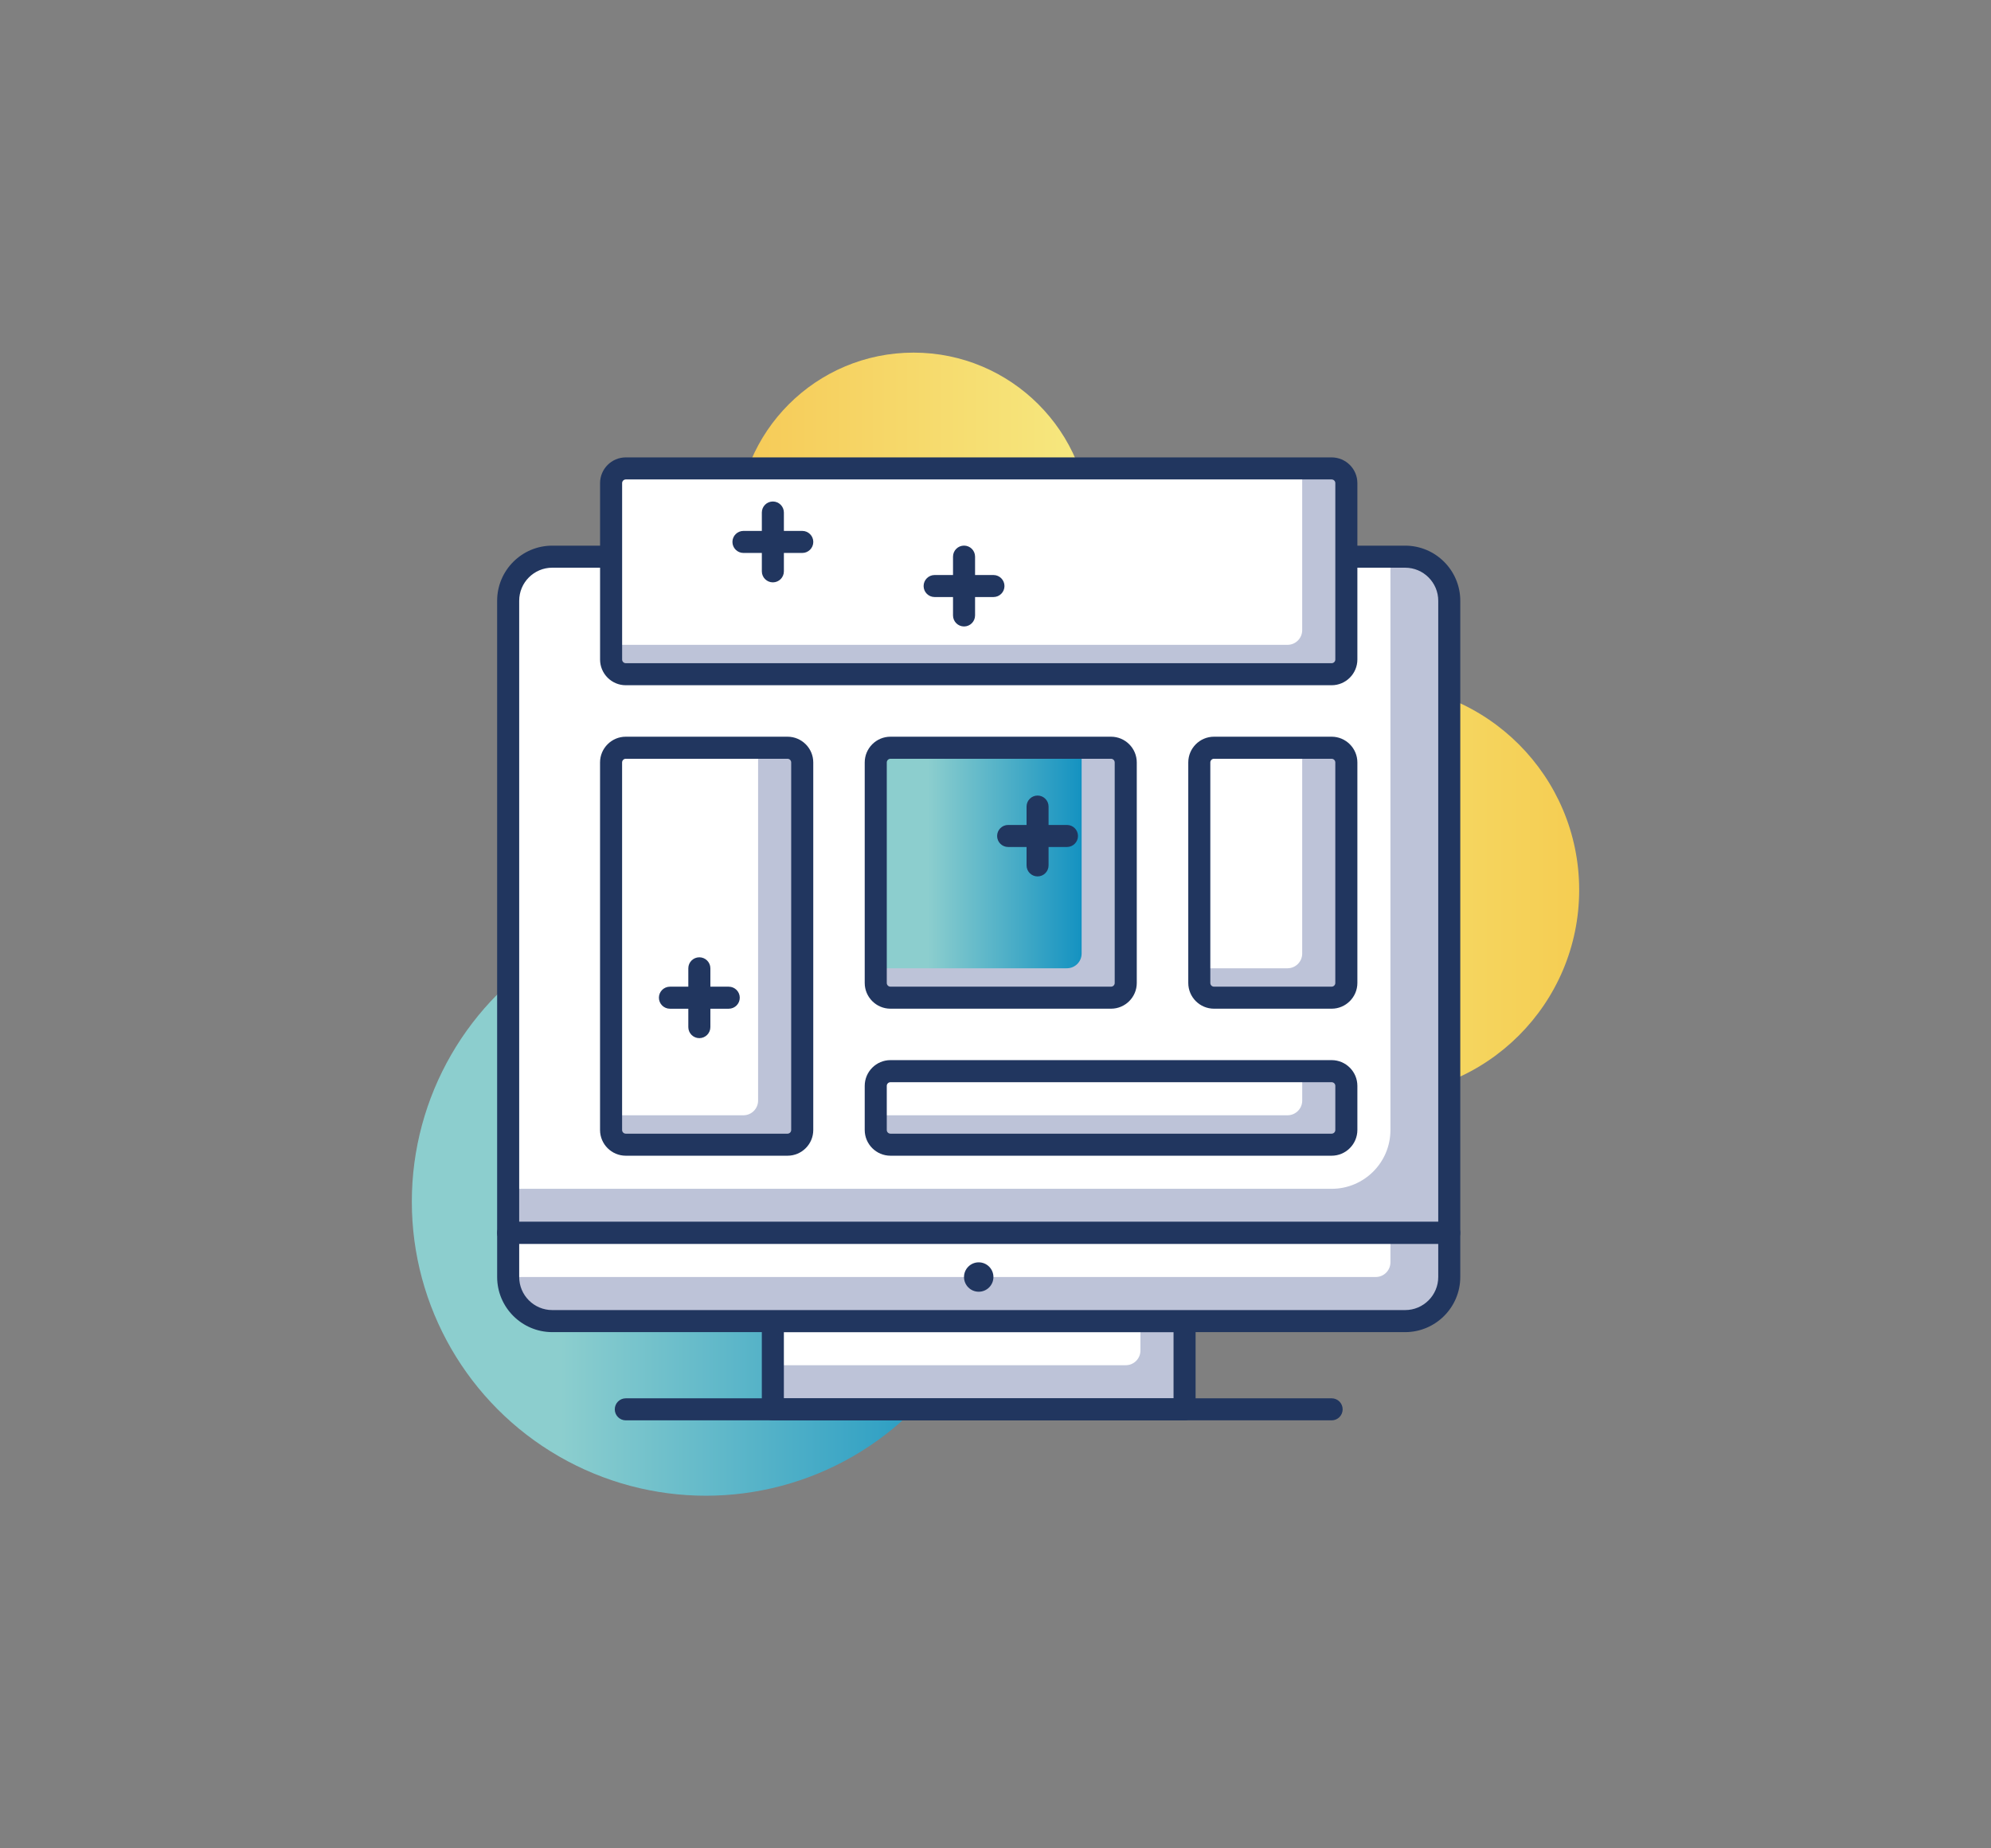 <?xml version="1.0" encoding="utf-8"?>
<!-- Generator: Adobe Illustrator 16.0.0, SVG Export Plug-In . SVG Version: 6.00 Build 0)  -->
<!DOCTYPE svg PUBLIC "-//W3C//DTD SVG 1.1//EN" "http://www.w3.org/Graphics/SVG/1.1/DTD/svg11.dtd">
<svg version="1.1" id="layer_1" xmlns="http://www.w3.org/2000/svg" xmlns:xlink="http://www.w3.org/1999/xlink" x="0px" y="0px"
	 width="140px" height="130px" viewBox="0 0 140 130" enable-background="new 0 0 140 130" xml:space="preserve">
<rect x="0" y="0" width="140" height="130" fill="#808080" stroke="none"/>
<g>
	<g>
		
			<linearGradient id="SVGID_1_" gradientUnits="userSpaceOnUse" x1="-160.31" y1="607.508" x2="-131.358" y2="607.508" gradientTransform="matrix(1 0 0 -1 242.4 670.1)">
			<stop  offset="0" style="stop-color:#F6EA80"/>
			<stop  offset="1" style="stop-color:#F5CD52"/>
		</linearGradient>
		<circle fill="url(#SVGID_1_)" cx="96.566" cy="62.592" r="14.476"/>
	</g>
	<g>
		
			<linearGradient id="SVGID_2_" gradientUnits="userSpaceOnUse" x1="-190.568" y1="632.891" x2="-165.751" y2="632.891" gradientTransform="matrix(1 0 0 -1 242.4 670.1)">
			<stop  offset="0.011" style="stop-color:#F6CA57"/>
			<stop  offset="0.953" style="stop-color:#F6E77E"/>
		</linearGradient>
		<circle fill="url(#SVGID_2_)" cx="64.24" cy="37.209" r="12.408"/>
	</g>
	<g>
		
			<linearGradient id="SVGID_3_" gradientUnits="userSpaceOnUse" x1="-213.442" y1="585.58" x2="-172.084" y2="585.58" gradientTransform="matrix(1 0 0 -1 242.4 670.1)">
			<stop  offset="0.253" style="stop-color:#8CCECE"/>
			<stop  offset="1" style="stop-color:#1492C1"/>
		</linearGradient>
		<circle fill="url(#SVGID_3_)" cx="49.637" cy="84.52" r="20.679"/>
	</g>
	<g>
		<path fill="#BDC3D8" d="M101.906,86.715H35.732V42.254c0-1.713,1.388-3.102,3.102-3.102h59.971c1.713,0,3.102,1.389,3.102,3.102
			V86.715L101.906,86.715z"/>
	</g>
	<g>
		<path fill="#FFFFFF" d="M93.635,83.613H35.732V42.254c0-1.713,1.388-3.102,3.102-3.102H97.77v40.327
			C97.771,81.762,95.919,83.613,93.635,83.613z"/>
	</g>
	<g>
		<path fill="#21365F" d="M101.906,87.49H35.732c-0.428,0-0.775-0.348-0.775-0.775V42.254c0-2.139,1.74-3.877,3.877-3.877h59.971
			c2.137,0,3.877,1.738,3.877,3.877v44.461C102.682,87.143,102.335,87.49,101.906,87.49z M36.508,85.939h64.624V42.254
			c0-1.283-1.043-2.326-2.327-2.326h-59.97c-1.284,0-2.327,1.043-2.327,2.326V85.939z"/>
	</g>
	<g>
		<rect x="54.344" y="92.918" fill="#BDC3D8" width="28.951" height="6.205"/>
	</g>
	<g>
		<path fill="#FFFFFF" d="M80.193,92.918h-25.85v3.102h24.815c0.57,0,1.033-0.463,1.033-1.033v-2.068H80.193z"/>
	</g>
	<g>
		<path fill="#21365F" d="M83.295,99.898H54.344c-0.428,0-0.775-0.348-0.775-0.775v-6.205c0-0.428,0.348-0.775,0.775-0.775h28.951
			c0.428,0,0.775,0.348,0.775,0.775v6.205C84.07,99.551,83.723,99.898,83.295,99.898z M55.119,98.348h27.4v-4.654h-27.4V98.348z"/>
	</g>
	<g>
		<path fill="#BDC3D8" d="M98.805,92.918h-59.97c-1.714,0-3.102-1.389-3.102-3.102v-3.103h66.173v3.103
			C101.906,91.529,100.518,92.918,98.805,92.918z"/>
	</g>
	<g>
		<path fill="#FFFFFF" d="M96.736,89.816H35.732v-3.103H97.77v2.067C97.771,89.354,97.307,89.816,96.736,89.816z"/>
	</g>
	<g>
		<path fill="#21365F" d="M98.805,93.693h-59.97c-2.138,0-3.877-1.74-3.877-3.877v-3.103c0-0.428,0.347-0.774,0.775-0.774h66.174
			c0.428,0,0.774,0.348,0.774,0.774v3.103C102.682,91.953,100.941,93.693,98.805,93.693z M36.508,87.49v2.326
			c0,1.283,1.043,2.326,2.327,2.326h59.97c1.283,0,2.327-1.043,2.327-2.326V87.49H36.508z"/>
	</g>
	<g>
		<path fill="#21365F" d="M93.637,99.898H44.004c-0.429,0-0.775-0.348-0.775-0.775c0-0.43,0.347-0.775,0.775-0.775h49.633
			c0.426,0,0.774,0.346,0.774,0.775C94.411,99.551,94.063,99.898,93.637,99.898z"/>
	</g>
	<g>
		<circle fill="#21365F" cx="68.82" cy="89.818" r="1.034"/>
	</g>
	<g>
		<path fill="#BDC3D8" d="M93.635,52.594h-8.271c-0.571,0-1.033,0.463-1.033,1.033v15.51c0,0.57,0.462,1.033,1.033,1.033h8.271
			c0.571,0,1.034-0.463,1.034-1.033v-15.51C94.669,53.057,94.206,52.594,93.635,52.594z"/>
	</g>
	<g>
		<path fill="#FFFFFF" d="M91.566,52.594h-6.203c-0.571,0-1.033,0.463-1.033,1.033v14.475h6.203c0.57,0,1.033-0.463,1.033-1.033
			V52.594z"/>
	</g>
	<g>
		<path fill="#21365F" d="M93.635,70.945h-8.271c-0.998,0-1.809-0.813-1.809-1.809V53.626c0-0.998,0.811-1.811,1.809-1.811h8.271
			c0.998,0,1.811,0.813,1.811,1.811v15.511C95.443,70.133,94.632,70.945,93.635,70.945z M85.363,53.367
			c-0.143,0-0.258,0.117-0.258,0.26v15.51c0,0.143,0.115,0.258,0.258,0.258h8.271c0.143,0,0.26-0.115,0.26-0.258v-15.51
			c0-0.143-0.117-0.26-0.26-0.26H85.363z"/>
	</g>
	<g>
		<path fill="#BDC3D8" d="M78.123,52.594H62.614c-0.571,0-1.034,0.463-1.034,1.033v15.51c0,0.57,0.463,1.033,1.034,1.033h15.509
			c0.572,0,1.033-0.463,1.033-1.033v-15.51C79.156,53.057,78.695,52.594,78.123,52.594z"/>
	</g>
	<g>
		
			<linearGradient id="SVGID_4_" gradientUnits="userSpaceOnUse" x1="-180.82" y1="609.752" x2="-166.343" y2="609.752" gradientTransform="matrix(1 0 0 -1 242.4 670.1)">
			<stop  offset="0.253" style="stop-color:#8CCECE"/>
			<stop  offset="1" style="stop-color:#1492C1"/>
		</linearGradient>
		<path fill="url(#SVGID_4_)" d="M76.055,52.594H62.614c-0.571,0-1.034,0.463-1.034,1.033v14.475h13.441
			c0.571,0,1.035-0.463,1.035-1.033V52.594H76.055z"/>
	</g>
	<g>
		<path fill="#21365F" d="M78.123,70.945H62.614c-0.997,0-1.81-0.813-1.81-1.809V53.626c0-0.998,0.813-1.811,1.81-1.811h15.509
			c0.998,0,1.811,0.813,1.811,1.811v15.511C79.934,70.133,79.121,70.945,78.123,70.945z M62.614,53.367
			c-0.142,0-0.259,0.117-0.259,0.26v15.51c0,0.143,0.117,0.258,0.259,0.258h15.509c0.145,0,0.259-0.115,0.259-0.258v-15.51
			c0-0.143-0.114-0.26-0.259-0.26H62.614z"/>
	</g>
	<g>
		<path fill="#BDC3D8" d="M93.635,75.34H62.614c-0.571,0-1.034,0.463-1.034,1.033v3.104c0,0.57,0.463,1.033,1.034,1.033h31.021
			c0.571,0,1.034-0.463,1.034-1.033v-3.104C94.669,75.803,94.206,75.34,93.635,75.34z"/>
	</g>
	<g>
		<path fill="#FFFFFF" d="M91.566,75.34H62.614c-0.571,0-1.034,0.463-1.034,1.033v2.068h28.954c0.569,0,1.034-0.463,1.034-1.033
			V75.34H91.566z"/>
	</g>
	<g>
		<path fill="#21365F" d="M93.635,81.285H62.614c-0.997,0-1.81-0.813-1.81-1.809v-3.104c0-0.996,0.813-1.81,1.81-1.81h31.021
			c0.998,0,1.811,0.813,1.811,1.81v3.104C95.443,80.473,94.632,81.285,93.635,81.285z M62.614,76.115
			c-0.142,0-0.259,0.115-0.259,0.258v3.104c0,0.142,0.117,0.258,0.259,0.258h31.021c0.143,0,0.26-0.116,0.26-0.258v-3.104
			c0-0.143-0.117-0.258-0.26-0.258H62.614z"/>
	</g>
	<g>
		<path fill="#BDC3D8" d="M93.635,32.945H44.004c-0.571,0-1.034,0.463-1.034,1.035v12.406c0,0.572,0.462,1.035,1.034,1.035h49.631
			c0.571,0,1.034-0.463,1.034-1.035V33.98C94.669,33.408,94.206,32.945,93.635,32.945z"/>
	</g>
	<g>
		<path fill="#FFFFFF" d="M91.566,32.945H44.004c-0.571,0-1.034,0.463-1.034,1.035v11.373h47.563c0.57,0,1.033-0.463,1.033-1.035
			V32.945z"/>
	</g>
	<g>
		<path fill="#21365F" d="M93.635,48.195H44.004c-0.998,0-1.809-0.811-1.809-1.809V33.979c0-0.998,0.812-1.809,1.809-1.809h49.631
			c0.998,0,1.811,0.811,1.811,1.809v12.408C95.443,47.385,94.632,48.195,93.635,48.195z M44.004,33.721
			c-0.142,0-0.258,0.115-0.258,0.258v12.408c0,0.143,0.116,0.258,0.258,0.258h49.631c0.143,0,0.26-0.115,0.26-0.258V33.979
			c0-0.143-0.117-0.258-0.26-0.258H44.004z"/>
	</g>
	<g>
		<path fill="#BDC3D8" d="M55.376,52.594H44.002c-0.57,0-1.034,0.463-1.034,1.033v25.85c0,0.57,0.463,1.033,1.034,1.033h11.374
			c0.571,0,1.034-0.463,1.034-1.033v-25.85C56.41,53.057,55.947,52.594,55.376,52.594z"/>
	</g>
	<g>
		<path fill="#FFFFFF" d="M53.307,52.594h-9.303c-0.571,0-1.034,0.463-1.034,1.033v24.814h9.303c0.571,0,1.034-0.463,1.034-1.033
			V52.594z"/>
	</g>
	<g>
		<path fill="#21365F" d="M55.376,81.285H44.002c-0.997,0-1.809-0.813-1.809-1.809V53.626c0-0.998,0.813-1.811,1.809-1.811h11.374
			c0.998,0,1.81,0.813,1.81,1.811v25.851C57.186,80.473,56.374,81.285,55.376,81.285z M44.002,53.367
			c-0.141,0-0.258,0.117-0.258,0.26v25.85c0,0.142,0.117,0.258,0.258,0.258h11.374c0.142,0,0.258-0.116,0.258-0.258v-25.85
			c0-0.143-0.116-0.26-0.258-0.26H44.002z"/>
	</g>
	<g>
		<path fill="#21365F" d="M56.413,38.891h-4.136c-0.428,0-0.775-0.348-0.775-0.775c0-0.427,0.347-0.775,0.775-0.775h4.136
			c0.428,0,0.775,0.348,0.775,0.775C57.188,38.543,56.841,38.891,56.413,38.891z"/>
	</g>
	<g>
		<path fill="#21365F" d="M54.345,40.959c-0.428,0-0.775-0.348-0.775-0.775v-4.137c0-0.428,0.348-0.775,0.775-0.775
			c0.428,0,0.775,0.348,0.775,0.775v4.137C55.12,40.611,54.773,40.959,54.345,40.959z"/>
	</g>
	<g>
		<path fill="#21365F" d="M69.855,41.992H65.72c-0.428,0-0.775-0.346-0.775-0.774c0-0.428,0.347-0.775,0.775-0.775h4.136
			c0.428,0,0.775,0.348,0.775,0.775C70.631,41.646,70.284,41.992,69.855,41.992z"/>
	</g>
	<g>
		<path fill="#21365F" d="M67.788,44.061c-0.428,0-0.775-0.348-0.775-0.775V39.15c0-0.43,0.347-0.775,0.775-0.775
			c0.428,0,0.775,0.346,0.775,0.775v4.135C68.563,43.713,68.216,44.061,67.788,44.061z"/>
	</g>
	<g>
		<path fill="#21365F" d="M75.025,59.572h-4.135c-0.429,0-0.776-0.348-0.776-0.775c0-0.427,0.347-0.775,0.776-0.775h4.135
			c0.43,0,0.775,0.348,0.775,0.775C75.801,59.224,75.455,59.572,75.025,59.572z"/>
	</g>
	<g>
		<path fill="#21365F" d="M72.958,61.641c-0.429,0-0.774-0.348-0.774-0.775v-4.137c0-0.428,0.346-0.775,0.774-0.775
			s0.774,0.348,0.774,0.775v4.137C73.732,61.293,73.387,61.641,72.958,61.641z"/>
	</g>
	<g>
		<path fill="#21365F" d="M51.243,70.947h-4.136c-0.428,0-0.775-0.348-0.775-0.775c0-0.427,0.347-0.775,0.775-0.775h4.136
			c0.427,0,0.775,0.349,0.775,0.775C52.018,70.6,51.67,70.947,51.243,70.947z"/>
	</g>
	<g>
		<path fill="#21365F" d="M49.175,73.016c-0.428,0-0.775-0.348-0.775-0.775v-4.137c0-0.428,0.348-0.774,0.775-0.774
			c0.427,0,0.776,0.349,0.776,0.774v4.137C49.951,72.668,49.602,73.016,49.175,73.016z"/>
	</g>
</g>
</svg>
